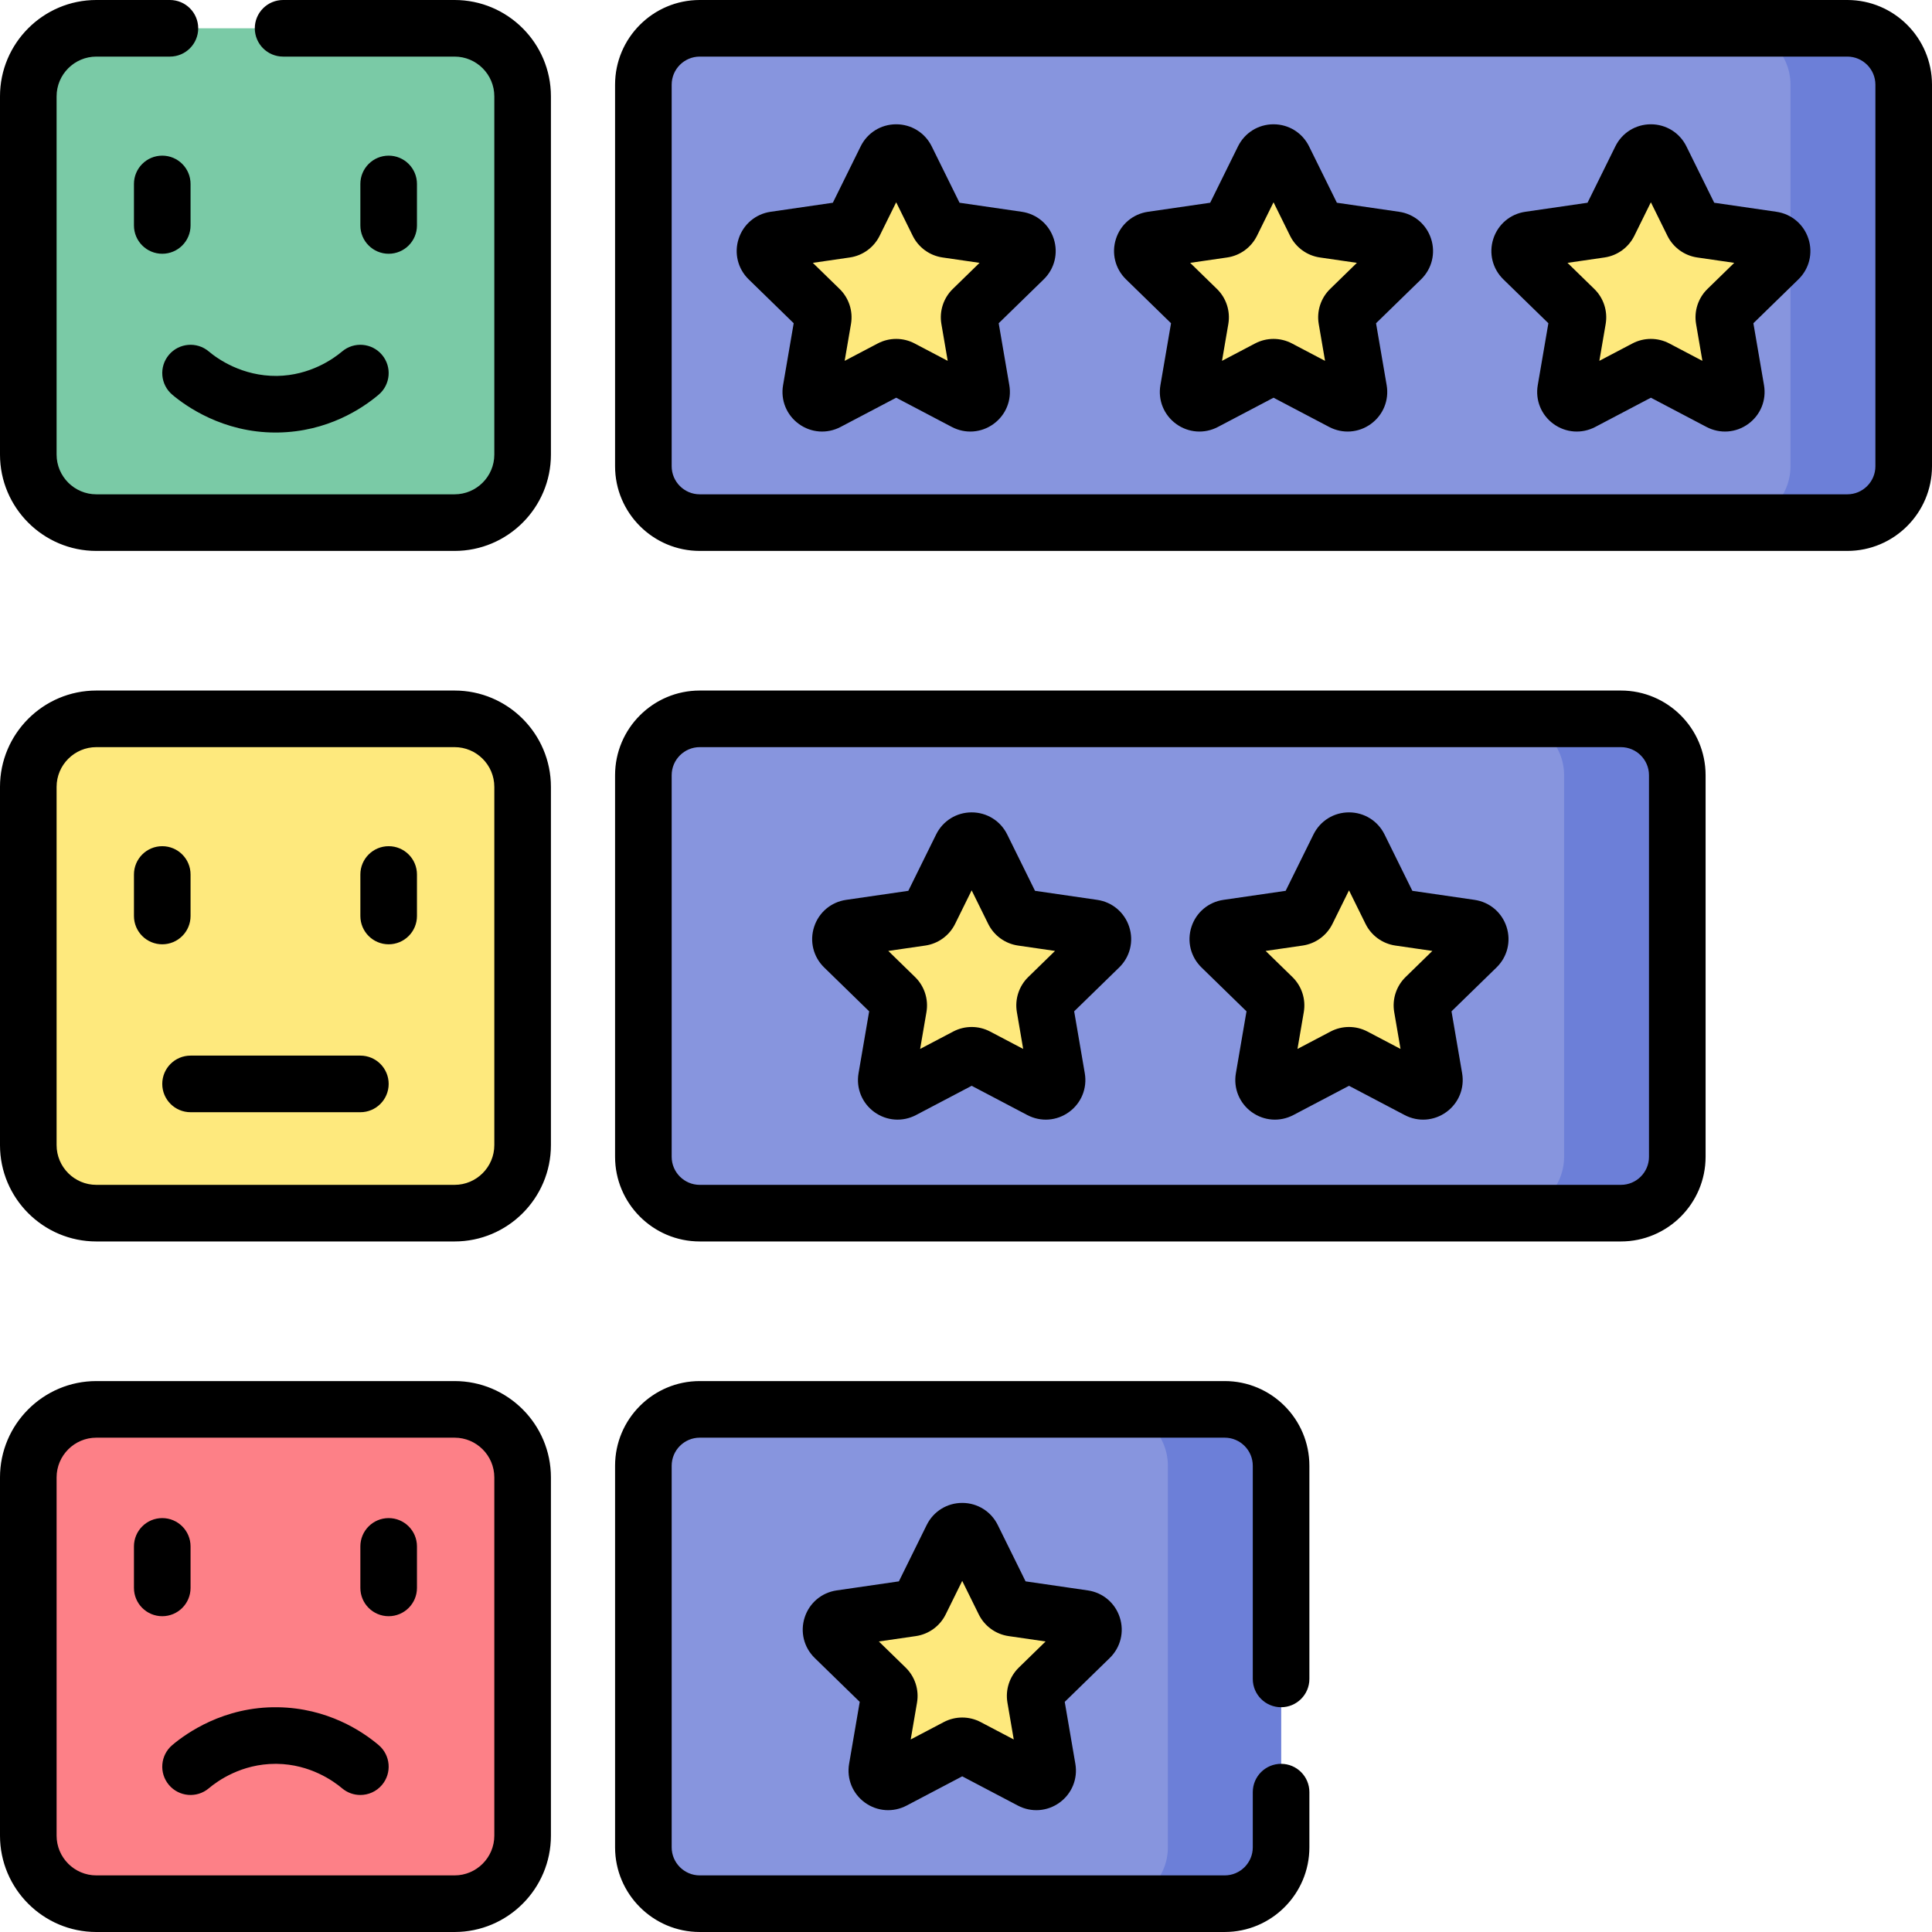 <svg id="Capa_1" enable-background="new 0 0 512 512" height="512" viewBox="0 0 512 512" width="512" xmlns="http://www.w3.org/2000/svg"><g><g><g><path d="m120.465 504.5h-94.93c-9.96 0-18.035-8.075-18.035-18.035v-94.93c0-9.96 8.075-18.035 18.035-18.035h94.93c9.96 0 18.035 8.075 18.035 18.035v94.93c0 9.96-8.075 18.035-18.035 18.035z" fill="#fd8087"/></g><g><path d="m120.465 321.5h-94.93c-9.96 0-18.035-8.075-18.035-18.035v-94.93c0-9.96 8.075-18.035 18.035-18.035h94.93c9.96 0 18.035 8.075 18.035 18.035v94.93c0 9.96-8.075 18.035-18.035 18.035z" fill="#fee97d"/></g><g><path d="m120.465 138.5h-94.93c-9.96 0-18.035-8.075-18.035-18.035v-94.93c0-9.96 8.075-18.035 18.035-18.035h94.93c9.96 0 18.035 8.075 18.035 18.035v94.93c0 9.96-8.075 18.035-18.035 18.035z" fill="#7acaa6"/></g><path d="m489.557 138.5h-304.114c-8.253 0-14.943-6.69-14.943-14.943v-101.114c0-8.253 6.69-14.943 14.943-14.943h304.114c8.253 0 14.943 6.69 14.943 14.943v101.114c0 8.253-6.69 14.943-14.943 14.943z" fill="#8795de"/><path d="m489.557 7.5h-30c8.253 0 14.943 6.69 14.943 14.943v101.114c0 8.253-6.69 14.943-14.943 14.943h30c8.253 0 14.943-6.69 14.943-14.943v-101.114c0-8.253-6.69-14.943-14.943-14.943z" fill="#6c7fd8"/><path d="m429.557 321.5h-244.114c-8.253 0-14.943-6.69-14.943-14.943v-101.114c0-8.253 6.69-14.943 14.943-14.943h244.114c8.253 0 14.943 6.69 14.943 14.943v101.114c0 8.253-6.69 14.943-14.943 14.943z" fill="#8795de"/><path d="m429.557 190.5h-30c8.253 0 14.943 6.69 14.943 14.943v101.114c0 8.253-6.69 14.943-14.943 14.943h30c8.253 0 14.943-6.69 14.943-14.943v-101.114c0-8.253-6.69-14.943-14.943-14.943z" fill="#6c7fd8"/><path d="m324.557 504.5h-139.114c-8.253 0-14.943-6.69-14.943-14.943v-101.114c0-8.253 6.69-14.943 14.943-14.943h139.114c8.253 0 14.943 6.69 14.943 14.943v101.114c0 8.253-6.69 14.943-14.943 14.943z" fill="#8795de"/><path d="m324.557 373.5h-30c8.253 0 14.943 6.69 14.943 14.943v101.114c0 8.253-6.69 14.943-14.943 14.943h30c8.253 0 14.943-6.69 14.943-14.943v-101.114c0-8.253-6.69-14.943-14.943-14.943z" fill="#6c7fd8"/><g fill="#fee97d"><g><path d="m340.19 42.111 8.419 17.059c.437.885 1.282 1.499 2.259 1.641l18.826 2.736c2.461.358 3.443 3.381 1.663 5.117l-13.623 13.279c-.707.689-1.03 1.682-.863 2.655l3.216 18.75c.42 2.451-2.152 4.32-4.353 3.163l-16.839-8.853c-.874-.459-1.918-.459-2.792 0l-16.839 8.853c-2.201 1.157-4.773-.712-4.353-3.163l3.216-18.75c.167-.973-.156-1.966-.863-2.655l-13.623-13.279c-1.781-1.736-.798-4.76 1.663-5.117l18.826-2.736c.977-.142 1.822-.756 2.259-1.641l8.419-17.059c1.102-2.229 4.282-2.229 5.382 0z"/><path d="m440.19 42.111 8.419 17.059c.437.885 1.282 1.499 2.259 1.641l18.826 2.736c2.461.358 3.443 3.381 1.663 5.117l-13.623 13.279c-.707.689-1.03 1.682-.863 2.655l3.216 18.75c.42 2.451-2.152 4.32-4.353 3.163l-16.839-8.853c-.874-.459-1.918-.459-2.792 0l-16.839 8.853c-2.201 1.157-4.773-.712-4.353-3.163l3.216-18.75c.167-.973-.156-1.966-.863-2.655l-13.623-13.279c-1.781-1.736-.798-4.76 1.663-5.117l18.826-2.736c.977-.142 1.822-.756 2.259-1.641l8.419-17.059c1.102-2.229 4.282-2.229 5.382 0z"/><path d="m240.19 42.111 8.419 17.059c.437.885 1.282 1.499 2.259 1.641l18.826 2.736c2.461.358 3.443 3.381 1.663 5.117l-13.623 13.279c-.707.689-1.03 1.682-.863 2.655l3.216 18.75c.42 2.451-2.152 4.32-4.353 3.163l-16.839-8.853c-.874-.459-1.918-.459-2.792 0l-16.839 8.853c-2.201 1.157-4.773-.712-4.353-3.163l3.216-18.75c.167-.973-.156-1.966-.863-2.655l-13.623-13.279c-1.781-1.736-.798-4.76 1.663-5.117l18.826-2.736c.977-.142 1.822-.756 2.259-1.641l8.419-17.059c1.102-2.229 4.282-2.229 5.382 0z"/></g><g><path d="m260.19 224.461 8.419 17.059c.437.885 1.282 1.499 2.259 1.641l18.826 2.736c2.461.358 3.443 3.381 1.663 5.117l-13.623 13.279c-.707.689-1.03 1.682-.863 2.655l3.216 18.75c.42 2.451-2.152 4.32-4.353 3.163l-16.839-8.853c-.874-.459-1.918-.459-2.792 0l-16.839 8.853c-2.201 1.157-4.773-.712-4.353-3.163l3.216-18.75c.167-.973-.156-1.966-.863-2.655l-13.623-13.279c-1.781-1.736-.798-4.76 1.663-5.117l18.826-2.736c.977-.142 1.822-.756 2.259-1.641l8.419-17.059c1.102-2.23 4.282-2.23 5.382 0z"/><path d="m360.19 224.461 8.419 17.059c.437.885 1.282 1.499 2.259 1.641l18.826 2.736c2.461.358 3.443 3.381 1.663 5.117l-13.623 13.279c-.707.689-1.03 1.682-.863 2.655l3.216 18.75c.42 2.451-2.152 4.32-4.353 3.163l-16.839-8.853c-.874-.459-1.918-.459-2.792 0l-16.839 8.853c-2.201 1.157-4.773-.712-4.353-3.163l3.216-18.75c.167-.973-.156-1.966-.863-2.655l-13.623-13.279c-1.781-1.736-.798-4.76 1.663-5.117l18.826-2.736c.977-.142 1.822-.756 2.259-1.641l8.419-17.059c1.102-2.23 4.282-2.23 5.382 0z"/></g><path d="m257.69 407.461 8.419 17.059c.437.885 1.282 1.499 2.259 1.641l18.826 2.736c2.461.358 3.443 3.381 1.663 5.117l-13.623 13.279c-.707.689-1.03 1.682-.863 2.655l3.216 18.75c.42 2.451-2.152 4.32-4.353 3.163l-16.839-8.853c-.874-.459-1.918-.459-2.792 0l-16.839 8.853c-2.201 1.157-4.773-.712-4.353-3.163l3.216-18.75c.167-.973-.156-1.966-.863-2.655l-13.623-13.279c-1.781-1.736-.798-4.76 1.663-5.117l18.826-2.736c.977-.142 1.822-.756 2.259-1.641l8.419-17.059c1.102-2.23 4.282-2.23 5.382 0z"/></g></g><path d="m103 224.25c-4.143 0-7.5 3.358-7.5 7.5v11c0 4.142 3.357 7.5 7.5 7.5s7.5-3.358 7.5-7.5v-11c0-4.142-3.357-7.5-7.5-7.5zm-52.5 18.5v-11c0-4.142-3.357-7.5-7.5-7.5s-7.5 3.358-7.5 7.5v11c0 4.142 3.357 7.5 7.5 7.5s7.5-3.358 7.5-7.5zm69.965 123.25h-94.93c-14.08 0-25.535 11.455-25.535 25.535v94.93c0 14.08 11.455 25.535 25.535 25.535h94.93c14.08 0 25.535-11.455 25.535-25.535v-94.93c0-14.08-11.455-25.535-25.535-25.535zm10.535 120.465c0 5.809-4.726 10.535-10.535 10.535h-94.93c-5.809 0-10.535-4.726-10.535-10.535v-94.93c0-5.809 4.726-10.535 10.535-10.535h94.93c5.81 0 10.535 4.726 10.535 10.535zm-40.342-393.319c-2.255 1.906-8.45 6.352-17.266 6.479-9.189.088-15.694-4.488-18.053-6.48-3.164-2.673-7.896-2.275-10.569.889s-2.274 7.896.89 10.569c3.596 3.038 13.388 10.024 27.347 10.024.198 0 .4-.001.601-.004 13.169-.188 22.402-6.359 26.734-10.021 3.163-2.674 3.56-7.406.886-10.569-2.674-3.164-7.407-3.562-10.57-.887zm19.842-33.396v-11c0-4.142-3.357-7.5-7.5-7.5s-7.5 3.358-7.5 7.5v11c0 4.142 3.357 7.5 7.5 7.5s7.5-3.358 7.5-7.5zm-60 0v-11c0-4.142-3.357-7.5-7.5-7.5s-7.5 3.358-7.5 7.5v11c0 4.142 3.357 7.5 7.5 7.5s7.5-3.358 7.5-7.5zm0 361.062v-11c0-4.142-3.357-7.5-7.5-7.5s-7.5 3.358-7.5 7.5v11c0 4.142 3.357 7.5 7.5 7.5s7.5-3.358 7.5-7.5zm52.5-18.5c-4.143 0-7.5 3.358-7.5 7.5v11c0 4.142 3.357 7.5 7.5 7.5s7.5-3.358 7.5-7.5v-11c0-4.143-3.357-7.5-7.5-7.5zm-2.658 60.149c-4.331-3.662-13.564-9.833-26.734-10.021-14.308-.221-24.301 6.939-27.947 10.02-3.164 2.673-3.563 7.405-.89 10.569 2.674 3.163 7.404 3.562 10.569.889 2.325-1.964 8.657-6.482 17.666-6.482.128 0 .257.001.387.002 8.815.127 15.011 4.573 17.266 6.479 1.408 1.191 3.128 1.772 4.838 1.772 2.131 0 4.248-.903 5.731-2.658 2.673-3.164 2.277-7.896-.886-10.57zm-4.842-182.711h-45c-4.143 0-7.5 3.358-7.5 7.5s3.357 7.5 7.5 7.5h45c4.143 0 7.5-3.358 7.5-7.5s-3.357-7.5-7.5-7.5zm275.272-223.625-16.484-2.396-7.372-14.938c-1.782-3.61-5.39-5.853-9.416-5.853s-7.634 2.243-9.416 5.853l-7.372 14.938-16.484 2.396c-3.984.579-7.232 3.316-8.477 7.145s-.227 7.953 2.656 10.765l11.93 11.628-2.815 16.416c-.682 3.968.918 7.903 4.175 10.27 3.257 2.368 7.493 2.674 11.06.801l14.744-7.752 14.745 7.752c3.551 1.867 7.791 1.574 11.059-.801 3.257-2.367 4.856-6.302 4.175-10.269l-2.815-16.417 11.931-11.628c2.882-2.811 3.899-6.936 2.655-10.764s-4.494-6.567-8.479-7.146zm-18.272 20.447c-2.474 2.41-3.604 5.882-3.021 9.294l1.674 9.763-8.767-4.609c-1.53-.804-3.208-1.206-4.887-1.206s-3.356.402-4.887 1.206l-8.767 4.609 1.676-9.77c.581-3.406-.549-6.878-3.021-9.287l-7.094-6.915 9.801-1.424c3.42-.496 6.376-2.643 7.908-5.744l4.384-8.883 4.385 8.885c1.531 3.1 4.487 5.246 7.905 5.742l9.803 1.425zm-81.728-20.447-16.484-2.396-7.372-14.938c-1.782-3.61-5.39-5.853-9.416-5.853s-7.634 2.243-9.416 5.853l-7.372 14.938-16.484 2.396c-3.984.579-7.232 3.316-8.477 7.145s-.227 7.953 2.656 10.765l11.93 11.628-2.815 16.416c-.682 3.968.918 7.903 4.175 10.27 3.258 2.368 7.494 2.674 11.06.801l14.744-7.752 14.745 7.752c3.551 1.867 7.791 1.574 11.059-.801 3.257-2.367 4.856-6.302 4.175-10.269l-2.815-16.417 11.931-11.628c2.882-2.811 3.899-6.936 2.655-10.764s-4.494-6.567-8.479-7.146zm-18.272 20.447c-2.474 2.41-3.604 5.882-3.021 9.294l1.674 9.763-8.767-4.609c-1.53-.804-3.208-1.206-4.887-1.206s-3.356.402-4.887 1.206l-8.767 4.609 1.676-9.77c.581-3.406-.549-6.878-3.021-9.287l-7.094-6.915 9.801-1.424c3.42-.496 6.376-2.643 7.908-5.744l4.384-8.883 4.385 8.885c1.531 3.1 4.487 5.246 7.905 5.742l9.803 1.425zm177.057 106.428h-244.114c-12.375 0-22.443 10.068-22.443 22.443v101.114c0 12.375 10.068 22.443 22.443 22.443h244.113c12.376 0 22.444-10.068 22.444-22.443v-101.114c0-12.375-10.068-22.443-22.443-22.443zm7.443 123.557c0 4.104-3.339 7.443-7.443 7.443h-244.114c-4.104 0-7.443-3.339-7.443-7.443v-101.114c0-4.104 3.339-7.443 7.443-7.443h244.113c4.104 0 7.443 3.339 7.443 7.443v101.114zm52.557-306.557h-304.114c-12.375 0-22.443 10.068-22.443 22.443v101.114c0 12.375 10.068 22.443 22.443 22.443h304.113c12.376 0 22.444-10.068 22.444-22.443v-101.114c0-12.375-10.068-22.443-22.443-22.443zm7.443 123.557c0 4.104-3.339 7.443-7.443 7.443h-304.114c-4.104 0-7.443-3.339-7.443-7.443v-101.114c0-4.104 3.339-7.443 7.443-7.443h304.113c4.104 0 7.443 3.339 7.443 7.443v101.114zm-26.228-67.432-16.484-2.396-7.372-14.938c-1.782-3.61-5.39-5.853-9.416-5.853s-7.634 2.243-9.416 5.853l-7.372 14.938-16.484 2.396c-3.984.579-7.232 3.316-8.477 7.145s-.227 7.953 2.656 10.765l11.93 11.628-2.815 16.416c-.682 3.968.918 7.903 4.175 10.27 3.257 2.368 7.493 2.674 11.06.801l14.744-7.752 14.745 7.752c3.551 1.867 7.791 1.573 11.059-.801 3.257-2.367 4.856-6.302 4.175-10.269l-2.815-16.417 11.931-11.628c2.882-2.811 3.899-6.936 2.655-10.764s-4.494-6.567-8.479-7.146zm-18.272 20.447c-2.474 2.41-3.604 5.882-3.021 9.294l1.674 9.763-8.767-4.609c-1.53-.804-3.208-1.206-4.887-1.206s-3.356.402-4.887 1.206l-8.767 4.609 1.676-9.77c.581-3.406-.549-6.878-3.021-9.287l-7.094-6.915 9.801-1.424c3.42-.496 6.376-2.643 7.908-5.744l4.384-8.883 4.385 8.885c1.531 3.1 4.487 5.246 7.905 5.742l9.803 1.425zm-332.035-76.572h-45.438c-4.143 0-7.5 3.358-7.5 7.5s3.357 7.5 7.5 7.5h45.438c5.809 0 10.535 4.726 10.535 10.535v94.93c0 5.809-4.726 10.535-10.535 10.535h-94.93c-5.809 0-10.535-4.726-10.535-10.535v-94.93c0-5.809 4.726-10.535 10.535-10.535h19.492c4.143 0 7.5-3.358 7.5-7.5s-3.357-7.5-7.5-7.5h-19.492c-14.08 0-25.535 11.455-25.535 25.535v94.93c0 14.08 11.455 25.535 25.535 25.535h94.93c14.08 0 25.535-11.455 25.535-25.535v-94.93c0-14.08-11.455-25.535-25.535-25.535zm0 183h-94.93c-14.08 0-25.535 11.455-25.535 25.535v94.93c0 14.08 11.455 25.535 25.535 25.535h94.93c14.08 0 25.535-11.455 25.535-25.535v-94.93c0-14.08-11.455-25.535-25.535-25.535zm10.535 120.465c0 5.809-4.726 10.535-10.535 10.535h-94.93c-5.809 0-10.535-4.726-10.535-10.535v-94.93c0-5.809 4.726-10.535 10.535-10.535h94.93c5.81 0 10.535 4.726 10.535 10.535zm259.772-64.99-16.484-2.396-7.372-14.938c-1.782-3.61-5.391-5.853-9.416-5.853s-7.634 2.243-9.416 5.853l-7.372 14.938-16.485 2.396c-3.984.58-7.232 3.318-8.476 7.147s-.227 7.953 2.656 10.763l11.93 11.628-2.815 16.416c-.682 3.968.918 7.904 4.176 10.271 3.258 2.366 7.495 2.672 11.059.799l14.744-7.751 14.744 7.752c3.551 1.867 7.791 1.574 11.059-.8 3.258-2.367 4.857-6.303 4.176-10.269l-2.815-16.418 11.93-11.628c2.883-2.81 3.9-6.934 2.656-10.763-1.245-3.83-4.493-6.568-8.479-7.147zm-18.274 20.448c-2.472 2.411-3.601 5.882-3.019 9.293l1.674 9.763-8.767-4.609c-1.53-.804-3.208-1.206-4.887-1.206s-3.356.402-4.887 1.206l-8.767 4.609 1.676-9.77c.58-3.404-.549-6.875-3.021-9.287l-7.094-6.915 9.805-1.424c3.418-.498 6.372-2.643 7.904-5.744l4.384-8.883 4.386 8.887c1.53 3.097 4.484 5.243 7.904 5.74l9.803 1.424zm-47.941 107.077h-139.114c-12.375 0-22.443 10.068-22.443 22.443v101.114c0 12.375 10.068 22.443 22.443 22.443h139.113c12.376 0 22.444-10.068 22.444-22.443v-14.622c0-4.142-3.357-7.5-7.5-7.5s-7.5 3.358-7.5 7.5v14.622c0 4.104-3.339 7.443-7.443 7.443h-139.114c-4.104 0-7.443-3.339-7.443-7.443v-101.114c0-4.104 3.339-7.443 7.443-7.443h139.113c4.104 0 7.443 3.339 7.443 7.443v56.492c0 4.142 3.357 7.5 7.5 7.5s7.5-3.358 7.5-7.5v-56.492c.001-12.375-10.067-22.443-22.442-22.443zm-33.785-127.525-16.484-2.396-7.372-14.938c-1.782-3.61-5.391-5.853-9.416-5.853s-7.634 2.243-9.416 5.853l-7.372 14.938-16.485 2.396c-3.984.58-7.232 3.318-8.476 7.147s-.227 7.953 2.656 10.763l11.93 11.628-2.815 16.416c-.682 3.968.918 7.904 4.176 10.271 3.258 2.366 7.495 2.672 11.059.799l14.744-7.751 14.744 7.752c3.551 1.867 7.791 1.574 11.059-.8 3.258-2.367 4.857-6.303 4.176-10.269l-2.815-16.418 11.93-11.628c2.883-2.81 3.9-6.934 2.656-10.763-1.245-3.83-4.493-6.568-8.479-7.147zm-18.274 20.448c-2.472 2.411-3.601 5.882-3.019 9.293l1.674 9.763-8.767-4.609c-1.53-.804-3.208-1.206-4.887-1.206s-3.356.402-4.887 1.206l-8.767 4.609 1.676-9.77c.58-3.404-.549-6.875-3.021-9.287l-7.094-6.915 9.805-1.424c3.418-.498 6.372-2.643 7.904-5.744l4.384-8.883 4.386 8.887c1.53 3.097 4.484 5.243 7.904 5.74l9.803 1.424zm24.251 169.699c-1.243-3.829-4.491-6.567-8.477-7.147l-16.484-2.396-7.372-14.938c-1.782-3.61-5.391-5.853-9.416-5.853s-7.634 2.243-9.416 5.853l-7.372 14.938-16.485 2.396c-3.984.58-7.232 3.318-8.476 7.147s-.227 7.953 2.656 10.763l11.93 11.628-2.815 16.416c-.682 3.968.918 7.904 4.176 10.271 3.258 2.366 7.495 2.672 11.059.799l14.743-7.752 14.744 7.752c3.551 1.867 7.791 1.574 11.059-.8 3.258-2.367 4.857-6.303 4.176-10.269l-2.815-16.418 11.93-11.628c2.882-2.81 3.899-6.934 2.655-10.762zm-26.751 13.301c-2.472 2.411-3.601 5.882-3.019 9.293l1.674 9.763-8.767-4.609c-1.53-.804-3.208-1.206-4.887-1.206s-3.356.402-4.887 1.206l-8.767 4.609 1.676-9.77c.58-3.404-.549-6.875-3.021-9.287l-7.094-6.915 9.805-1.424c3.418-.498 6.372-2.643 7.904-5.744l4.384-8.883 4.386 8.887c1.53 3.097 4.484 5.243 7.904 5.74l9.803 1.424z"/></g></svg>